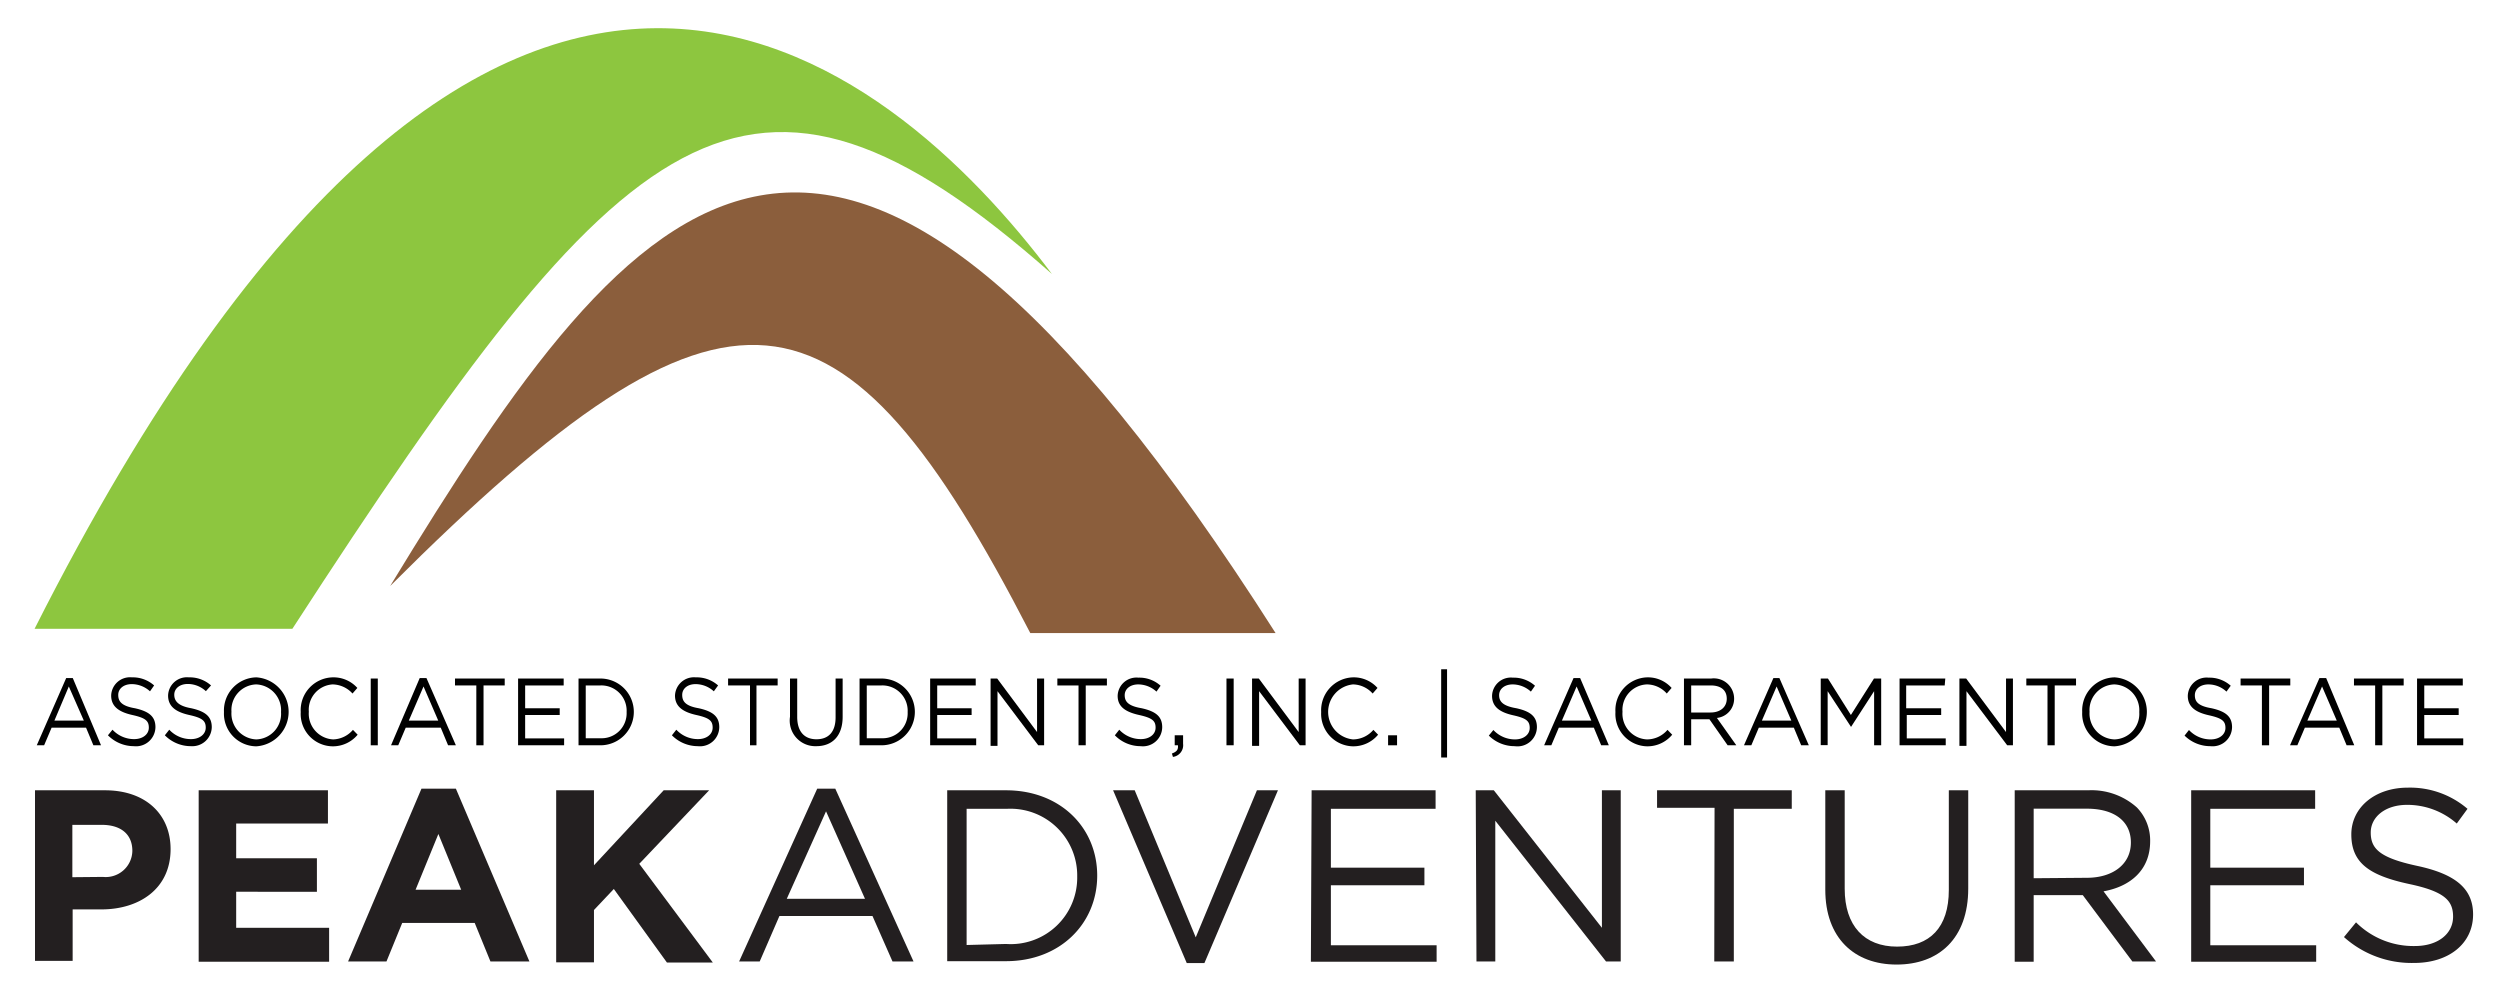 <svg id="Layer_1" data-name="Layer 1" xmlns="http://www.w3.org/2000/svg" viewBox="0 0 170 68"><defs><style>.cls-1{fill:#8dc63f;}.cls-2{fill:#8b5e3c;}.cls-3{isolation:isolate;}.cls-4{fill:#231f20;}</style></defs><title>Logo</title><path class="cls-1" d="M19.88,42.76C42.45,7.94,50.81.3,71.53,18.63,60.62,4.12,33.77-19.47,2.35,42.76Z"/><path class="cls-2" d="M86.74,43.05c-30.12-47.28-43.28-31-60.21-3.2,23-23,30.71-21.68,43.53,3.2Z"/><g class="cls-3"><g class="cls-3"><path d="M6.87,50.68H6.35l-.5-1.2H3.51L3,50.68H2.5l2-4.57h.45Zm-2.19-4L3.7,49h2Z"/></g><g class="cls-3"><path d="M9.17,48.16c1,.22,1.4.59,1.4,1.29A1.32,1.32,0,0,1,9.1,50.74,2.48,2.48,0,0,1,7.34,50l.31-.38a2,2,0,0,0,1.47.64c.58,0,1-.32,1-.78s-.22-.66-1.12-.86-1.44-.57-1.44-1.32a1.28,1.28,0,0,1,1.41-1.24,2.18,2.18,0,0,1,1.51.55l-.28.4a1.85,1.85,0,0,0-1.24-.49c-.56,0-.92.32-.92.73S8.22,48,9.17,48.16Z"/></g><g class="cls-3"><path d="M13,48.16c1,.22,1.4.59,1.4,1.29A1.32,1.32,0,0,1,13,50.74,2.48,2.48,0,0,1,11.21,50l.3-.38a2,2,0,0,0,1.48.64c.57,0,1-.32,1-.78s-.22-.66-1.12-.86-1.44-.57-1.44-1.32a1.28,1.28,0,0,1,1.41-1.24,2.18,2.18,0,0,1,1.51.55L14,47a1.81,1.81,0,0,0-1.23-.49c-.56,0-.92.32-.92.73S12.09,48,13,48.16Z"/><path d="M17.42,50.75a2.22,2.22,0,0,1-2.19-2.33,2.25,2.25,0,0,1,2.2-2.36,2.35,2.35,0,0,1,0,4.69Zm0-4.21a1.74,1.74,0,0,0-1.68,1.86,1.76,1.76,0,0,0,1.69,1.88,1.74,1.74,0,0,0,1.68-1.86A1.76,1.76,0,0,0,17.42,46.54Z"/><path d="M22.6,50.75a2.2,2.2,0,0,1-2.15-2.33,2.23,2.23,0,0,1,2.17-2.36,2.18,2.18,0,0,1,1.68.72l-.33.38a1.86,1.86,0,0,0-1.36-.62A1.73,1.73,0,0,0,21,48.4a1.75,1.75,0,0,0,1.66,1.88A1.84,1.84,0,0,0,24,49.63l.32.33A2.19,2.19,0,0,1,22.6,50.75Z"/><path d="M25.69,46.14v4.54h-.48V46.14Z"/></g><g class="cls-3"><path d="M31,50.68h-.53l-.5-1.2H27.59l-.51,1.2h-.49l1.95-4.57H29Zm-2.2-4-1,2.32h2Z"/></g><g class="cls-3"><path d="M32.88,50.68h-.49V46.61H30.94v-.47h3.38v.47H32.88Z"/><path d="M38.33,46.61H35.71v1.55h2.35v.46H35.71v1.59h2.65v.47H35.23V46.14h3.1Z"/><path d="M40.83,50.68H39.34V46.14h1.49a2.27,2.27,0,1,1,0,4.54Zm0-4.07h-1V50.2h1a1.7,1.7,0,0,0,1.78-1.78A1.72,1.72,0,0,0,40.83,46.61Z"/></g><g class="cls-3"><path d="M47.51,48.16c1,.22,1.4.59,1.4,1.29a1.31,1.31,0,0,1-1.46,1.29A2.48,2.48,0,0,1,45.69,50l.3-.38a2,2,0,0,0,1.47.64c.58,0,1-.32,1-.78s-.21-.66-1.11-.86-1.45-.57-1.45-1.32a1.29,1.29,0,0,1,1.41-1.24,2.19,2.19,0,0,1,1.52.55l-.29.4a1.85,1.85,0,0,0-1.24-.49c-.56,0-.91.32-.91.73S46.57,48,47.51,48.16Z"/></g><g class="cls-3"><path d="M51.44,50.68H51V46.61H49.51v-.47h3.37v.47H51.44Z"/><path d="M57.3,48.74c0,1.32-.72,2-1.79,2a1.74,1.74,0,0,1-1.79-2V46.14h.49v2.61c0,1,.49,1.52,1.31,1.52s1.3-.5,1.3-1.49V46.14h.48Z"/><path d="M59.94,50.68H58.45V46.14h1.49a2.27,2.27,0,1,1,0,4.54Zm0-4.07h-1V50.2h1a1.7,1.7,0,0,0,1.78-1.78A1.72,1.72,0,0,0,59.94,46.61Z"/><path d="M66.35,46.61H63.73v1.55h2.34v.46H63.73v1.59h2.65v.47H63.25V46.14h3.1Z"/><path d="M70.52,46.14H71v4.54H70.6L67.83,47v3.72h-.47V46.14h.45l2.71,3.64Z"/></g><g class="cls-3"><path d="M73.83,50.68h-.49V46.61H71.9v-.47h3.37v.47H73.83Z"/></g><g class="cls-3"><path d="M77.63,48.16c1,.22,1.4.59,1.4,1.29a1.31,1.31,0,0,1-1.47,1.29A2.44,2.44,0,0,1,75.81,50l.3-.38a2,2,0,0,0,1.47.64c.58,0,1-.32,1-.78s-.22-.66-1.12-.86S76,48.07,76,47.32a1.28,1.28,0,0,1,1.41-1.24,2.16,2.16,0,0,1,1.51.55l-.28.4a1.85,1.85,0,0,0-1.24-.49c-.56,0-.92.32-.92.73S76.68,48,77.63,48.16Z"/><path d="M80.1,50.68h-.22V50h.57v.58a.8.8,0,0,1-.69.89l-.07-.23C80,51.12,80.13,51,80.1,50.68Z"/><path d="M83.89,46.14v4.54H83.4V46.14Z"/><path d="M88.31,46.14h.47v4.54h-.39L85.62,47v3.72h-.48V46.14h.46l2.71,3.64Z"/><path d="M92,50.75a2.21,2.21,0,0,1-2.16-2.33A2.24,2.24,0,0,1,92,46.06a2.17,2.17,0,0,1,1.67.72l-.33.38A1.83,1.83,0,0,0,92,46.54a1.88,1.88,0,0,0,0,3.74,1.84,1.84,0,0,0,1.39-.65l.32.33A2.19,2.19,0,0,1,92,50.75Z"/><path d="M94.39,50.68V50H95v.68Z"/><path d="M98,51.51v-6h.4v6Z"/></g><g class="cls-3"><path d="M103.11,48.16c1,.22,1.4.59,1.4,1.29A1.32,1.32,0,0,1,103,50.74a2.48,2.48,0,0,1-1.76-.72l.31-.38a2,2,0,0,0,1.47.64c.58,0,1-.32,1-.78s-.22-.66-1.12-.86-1.44-.57-1.44-1.32a1.28,1.28,0,0,1,1.41-1.24,2.18,2.18,0,0,1,1.51.55l-.28.4a1.85,1.85,0,0,0-1.24-.49c-.56,0-.92.32-.92.73S102.16,48,103.11,48.16Z"/></g><g class="cls-3"><path d="M109.4,50.68h-.52l-.5-1.2H106l-.51,1.2H105l2-4.57h.45Zm-2.19-4-1,2.32h2Z"/></g><g class="cls-3"><path d="M112,50.75a2.2,2.2,0,0,1-2.15-2.33A2.23,2.23,0,0,1,112,46.06a2.16,2.16,0,0,1,1.67.72l-.33.38a1.82,1.82,0,0,0-1.35-.62,1.73,1.73,0,0,0-1.66,1.86A1.75,1.75,0,0,0,112,50.28a1.84,1.84,0,0,0,1.39-.65l.32.33A2.19,2.19,0,0,1,112,50.75Z"/><path d="M117.48,50.68l-1.24-1.77H115v1.77h-.49V46.14h1.85a1.38,1.38,0,0,1,1.56,1.36,1.31,1.31,0,0,1-1.17,1.32l1.32,1.86Zm-1.14-4.07H115v1.84h1.32c.64,0,1.1-.35,1.1-.94S117,46.61,116.34,46.61Z"/><path d="M123,50.68h-.52l-.5-1.2H119.6l-.51,1.2h-.5l2-4.57H121Zm-2.19-4-1,2.32h2Z"/><path d="M125.87,49.43h0L124.28,47v3.67h-.47V46.14h.49l1.56,2.48,1.57-2.48h.49v4.54h-.48V47Z"/><path d="M132.24,46.61h-2.62v1.55H132v.46h-2.34v1.59h2.65v.47h-3.14V46.14h3.11Z"/><path d="M136.41,46.14h.47v4.54h-.39L133.72,47v3.72h-.48V46.14h.46l2.71,3.64Z"/></g><g class="cls-3"><path d="M139.72,50.68h-.49V46.61h-1.44v-.47h3.38v.47h-1.45Z"/></g><g class="cls-3"><path d="M143.77,50.75a2.22,2.22,0,0,1-2.18-2.33,2.25,2.25,0,0,1,2.2-2.36,2.35,2.35,0,0,1,0,4.69Zm0-4.21a1.74,1.74,0,0,0-1.68,1.86,1.76,1.76,0,0,0,1.7,1.88,1.74,1.74,0,0,0,1.68-1.86A1.76,1.76,0,0,0,143.77,46.54Z"/><path d="M150.38,48.16c1,.22,1.4.59,1.4,1.29a1.32,1.32,0,0,1-1.47,1.29,2.48,2.48,0,0,1-1.76-.72l.3-.38a2,2,0,0,0,1.48.64c.57,0,1-.32,1-.78s-.22-.66-1.12-.86-1.44-.57-1.44-1.32a1.28,1.28,0,0,1,1.41-1.24,2.18,2.18,0,0,1,1.51.55l-.29.4a1.81,1.81,0,0,0-1.23-.49c-.56,0-.92.32-.92.73S149.43,48,150.38,48.16Z"/><path d="M154.3,50.68h-.49V46.61h-1.45v-.47h3.38v.47H154.3Z"/><path d="M160.09,50.68h-.52l-.5-1.2h-2.34l-.51,1.2h-.5l2-4.57h.46Zm-2.19-4-1,2.32h2Z"/><path d="M162,50.68h-.49V46.61h-1.44v-.47h3.38v.47H162Z"/><path d="M167.47,46.61h-2.62v1.55h2.34v.46h-2.34v1.59h2.65v.47h-3.14V46.14h3.11Z"/></g></g><path class="cls-4" d="M2.38,53.74H7.14c2.78,0,4.46,1.65,4.46,4h0c0,2.7-2.13,4.1-4.71,4.1H4.94v3.5H2.38ZM7,59.63a1.81,1.81,0,0,0,2-1.77H9c0-1.15-.8-1.77-2.08-1.77h-2v3.56Z"/><path class="cls-4" d="M13.51,53.74H22.3V56H16.06v2.36h5.49v2.28H16.06v2.45h6.32V65.4H13.51Z"/><path class="cls-4" d="M28.66,53.63H31l5,11.75H33.35l-1.07-2.62H27.35l-1.07,2.62H23.67Zm2.7,6.87-1.55-3.79L28.26,60.5Z"/><path class="cls-4" d="M37.82,53.74h2.57v5.1l4.74-5.1h3.09l-4.75,5,5,6.71H45.35l-3.61-5-1.35,1.43v3.56H37.82Z"/><path class="cls-4" d="M55.57,53.63H56.8l5.32,11.75H60.69l-1.36-3.09H53l-1.34,3.09H50.26Zm3.25,7.49-2.65-5.95L53.5,61.12Z"/><path class="cls-4" d="M64.41,53.74h4c3.67,0,6.2,2.52,6.2,5.8v0c0,3.27-2.53,5.82-6.2,5.82h-4Zm4,10.45a4.52,4.52,0,0,0,4.84-4.58h0A4.54,4.54,0,0,0,68.46,55H65.73v9.26Z"/><path class="cls-4" d="M75.69,53.74h1.47l4.15,10,4.16-10H86.9l-5,11.75h-1.2Z"/><path class="cls-4" d="M89.19,53.74h8.43V55H90.5v4h6.36v1.2H90.5v4.08h7.19V65.4H89.14Z"/><path class="cls-4" d="M100.35,53.74h1.23l7.35,9.35V53.74h1.28V65.38h-1l-7.53-9.57v9.57h-1.28Z"/><path class="cls-4" d="M116.59,54.93h-3.91V53.74h9.16V55H117.9V65.38h-1.33Z"/><path class="cls-4" d="M124.12,60.5V53.74h1.32v6.7c0,2.51,1.33,3.93,3.56,3.93s3.52-1.3,3.52-3.85V53.74h1.32v6.68c0,3.4-2,5.17-4.87,5.17S124.12,63.79,124.12,60.5Z"/><path class="cls-4" d="M137,53.74h5a4.62,4.62,0,0,1,3.31,1.17,3.22,3.22,0,0,1,.9,2.3h0c0,1.94-1.33,3.07-3.17,3.4l3.57,4.77H145l-3.37-4.51h-3.34V65.4H137Zm4.9,5.95c1.75,0,3-.9,3-2.4h0c0-1.43-1.1-2.3-3-2.3h-3.61v4.73Z"/><path class="cls-4" d="M149,53.74h8.43V55H150.3v4h6.37v1.2H150.3v4.08h7.2V65.4H149Z"/><path class="cls-4" d="M159.39,63.72l.82-1a5.53,5.53,0,0,0,4,1.61c1.57,0,2.6-.83,2.6-2h0c0-1.09-.58-1.71-3-2.22-2.68-.58-3.92-1.42-3.92-3.37h0c0-1.84,1.62-3.18,3.84-3.18A6,6,0,0,1,167.79,55l-.73,1a5.1,5.1,0,0,0-3.37-1.27c-1.52,0-2.48.84-2.48,1.88h0c0,1.1.6,1.72,3.16,2.27s3.8,1.52,3.8,3.3h0c0,2-1.67,3.3-4,3.3A6.88,6.88,0,0,1,159.39,63.72Z"/></svg>